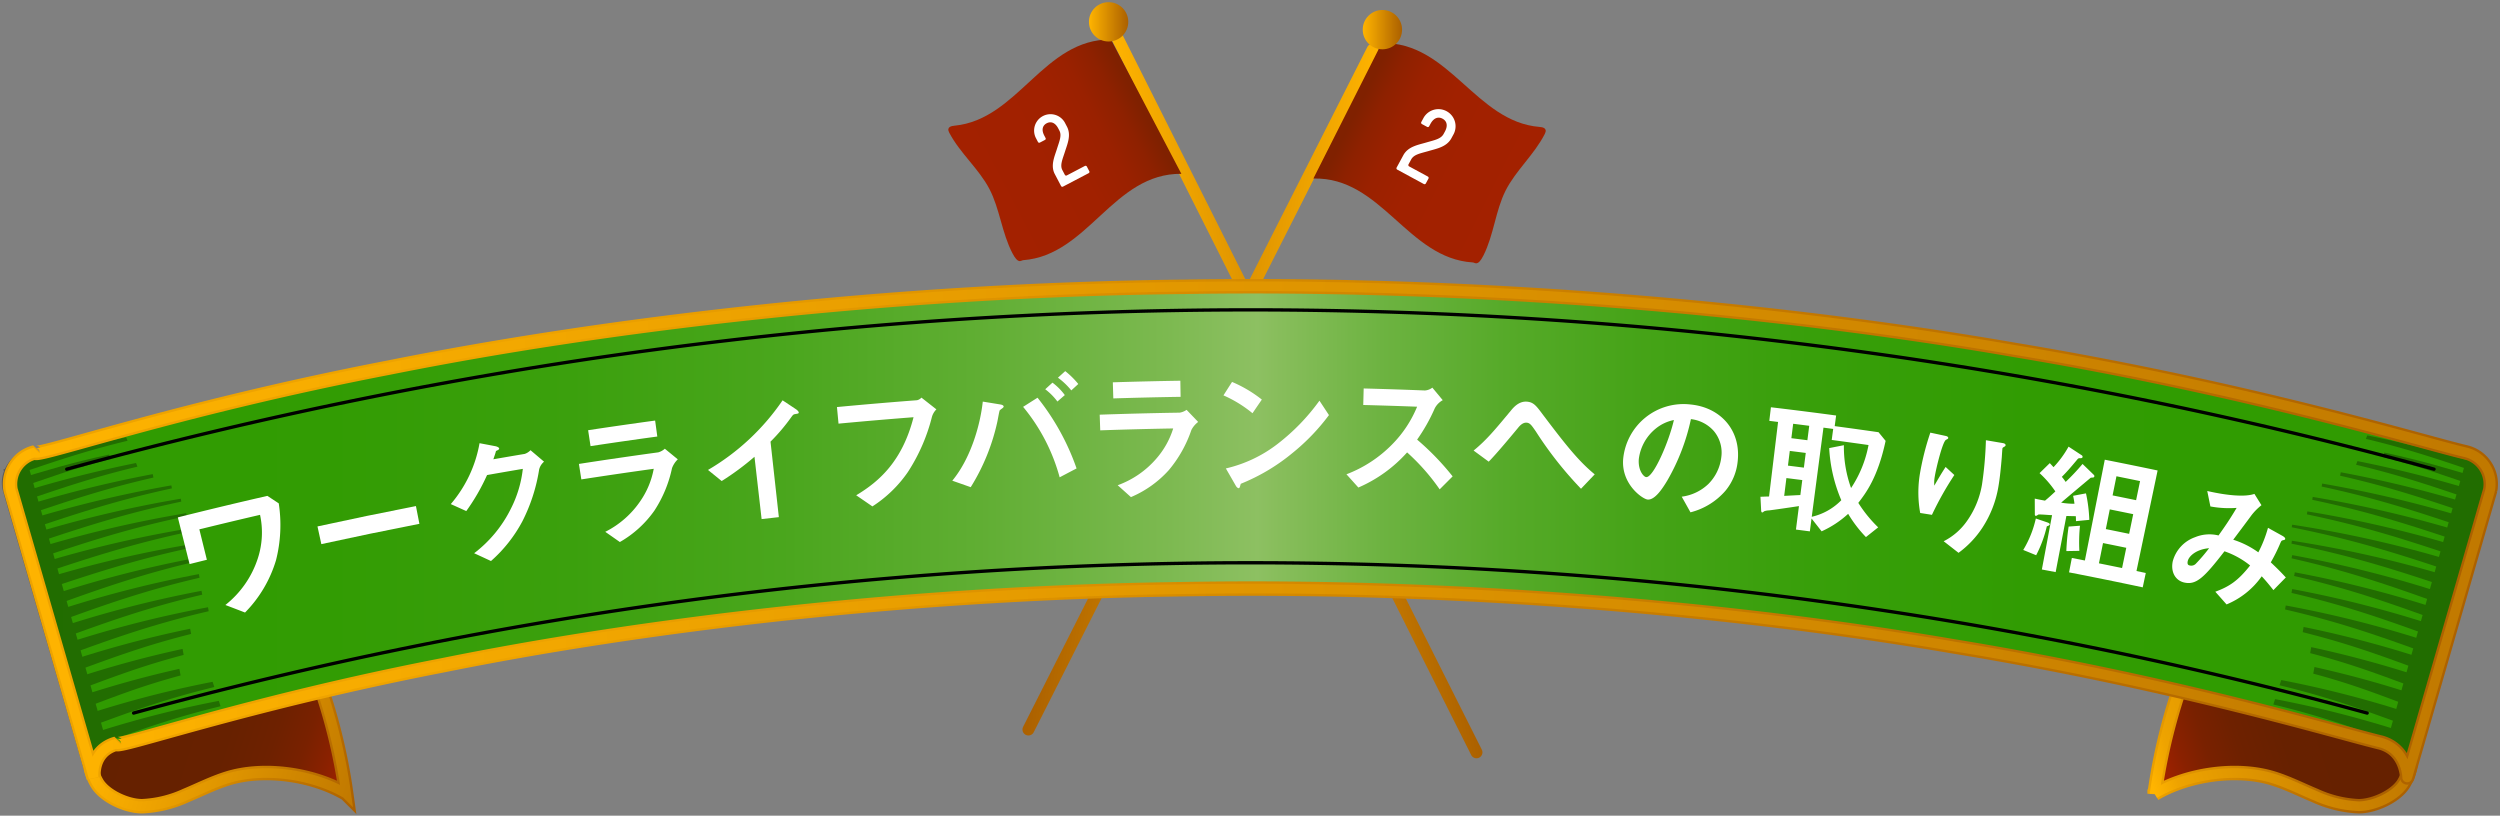 <svg xmlns="http://www.w3.org/2000/svg" xmlns:xlink="http://www.w3.org/1999/xlink" width="518" height="169" viewBox="0 0 518 169"><rect x="0" y="0" width="518" height="169" fill="#808080" stroke="none"/><defs><style>.cls-1{isolation:isolate;}.cls-10,.cls-11,.cls-13,.cls-14,.cls-17,.cls-18,.cls-19,.cls-2,.cls-3{fill:none;}.cls-19,.cls-2,.cls-3{stroke-linecap:round;}.cls-10,.cls-11,.cls-13,.cls-14,.cls-2,.cls-3{stroke-miterlimit:10;}.cls-2,.cls-3{stroke-width:2.468px;}.cls-2{stroke:url(#名称未設定グラデーション_2);}.cls-3{stroke:url(#名称未設定グラデーション_2-2);}.cls-4{fill:url(#名称未設定グラデーション_415);}.cls-5{fill:#fff;}.cls-6{fill:url(#名称未設定グラデーション_415-2);}.cls-7{fill:url(#名称未設定グラデーション_2-3);}.cls-8{fill:url(#名称未設定グラデーション_2-4);}.cls-9{fill:url(#新規グラデーションスウォッチ_5);}.cls-10,.cls-13,.cls-17{stroke-width:3px;}.cls-10{stroke:url(#新規グラデーションスウォッチ_2);}.cls-11,.cls-14,.cls-18{stroke-width:2px;}.cls-11{stroke:url(#新規グラデーションスウォッチ_3);}.cls-12{fill:url(#新規グラデーションスウォッチ_5-2);}.cls-13{stroke:url(#名称未設定グラデーション_18);}.cls-14{stroke:url(#名称未設定グラデーション_13);}.cls-15{fill:url(#新規グラデーションスウォッチ_4);}.cls-16{mix-blend-mode:multiply;opacity:0.3;}.cls-17,.cls-18{stroke-linejoin:bevel;}.cls-17{stroke:url(#新規グラデーションスウォッチ_2-2);}.cls-18{stroke:url(#新規グラデーションスウォッチ_3-2);}.cls-19{stroke:#000;stroke-linejoin:round;stroke-width:0.694px;}</style><linearGradient id="名称未設定グラデーション_2" x1="142.36" y1="166.791" x2="191.942" y2="166.791" gradientTransform="translate(74.313 -52.899) rotate(-10.264)" gradientUnits="userSpaceOnUse"><stop offset="0" stop-color="#ffb400"/><stop offset="0.989" stop-color="#ac6100"/></linearGradient><linearGradient id="名称未設定グラデーション_2-2" x1="-800.403" y1="1.228" x2="-750.536" y2="1.228" gradientTransform="matrix(-0.987, -0.163, -0.163, 0.987, -516.145, -46.919)" xlink:href="#名称未設定グラデーション_2"/><linearGradient id="名称未設定グラデーション_415" x1="-90.577" y1="207.169" x2="-51.932" y2="207.169" gradientTransform="translate(187.305 -185.501) rotate(-27.662)" gradientUnits="userSpaceOnUse"><stop offset="0" stop-color="#a32100"/><stop offset="0.532" stop-color="#a12100"/><stop offset="0.729" stop-color="#9a2100"/><stop offset="0.87" stop-color="#8e2100"/><stop offset="0.971" stop-color="#802100"/></linearGradient><linearGradient id="名称未設定グラデーション_415-2" x1="-1084.126" y1="-275.59" x2="-1045.48" y2="-275.59" gradientTransform="matrix(-0.893, -0.451, -0.451, 0.893, -778.303, -202.085)" xlink:href="#名称未設定グラデーション_415"/><linearGradient id="名称未設定グラデーション_2-3" x1="225.627" y1="4.526" x2="233.777" y2="4.526" gradientTransform="matrix(1, 0, 0, 1, 0, 0)" xlink:href="#名称未設定グラデーション_2"/><linearGradient id="名称未設定グラデーション_2-4" x1="282.358" y1="6.144" x2="290.508" y2="6.144" gradientTransform="matrix(1, 0, 0, 1, 0, 0)" xlink:href="#名称未設定グラデーション_2"/><linearGradient id="新規グラデーションスウォッチ_5" x1="387.833" y1="845.068" x2="440.693" y2="845.068" gradientTransform="translate(-83.202 -778.281) rotate(18.136)" gradientUnits="userSpaceOnUse"><stop offset="0" stop-color="#652100"/><stop offset="0.489" stop-color="#672100"/><stop offset="0.665" stop-color="#6e2100"/><stop offset="0.79" stop-color="#792100"/><stop offset="0.891" stop-color="#8a2100"/><stop offset="0.971" stop-color="#9e2100"/></linearGradient><linearGradient id="新規グラデーションスウォッチ_2" x1="386.333" y1="845.068" x2="443.336" y2="845.068" gradientTransform="translate(-83.202 -778.281) rotate(18.136)" gradientUnits="userSpaceOnUse"><stop offset="0.202" stop-color="#eea300"/><stop offset="0.989" stop-color="#ac6100"/></linearGradient><linearGradient id="新規グラデーションスウォッチ_3" x1="386.833" y1="845.068" x2="442.455" y2="845.068" gradientTransform="translate(-83.202 -778.281) rotate(18.136)" gradientUnits="userSpaceOnUse"><stop offset="0.002" stop-color="#ffb400"/><stop offset="0.283" stop-color="#eea300"/><stop offset="0.998" stop-color="#c17900"/></linearGradient><linearGradient id="新規グラデーションスウォッチ_5-2" x1="4638.113" y1="-547.105" x2="4690.974" y2="-547.105" gradientTransform="matrix(-0.95, 0.311, 0.311, 0.95, 5073.851, -778.281)" xlink:href="#新規グラデーションスウォッチ_5"/><linearGradient id="名称未設定グラデーション_18" x1="4636.613" y1="-547.105" x2="4693.616" y2="-547.105" gradientTransform="matrix(-0.95, 0.311, 0.311, 0.95, 5073.851, -778.281)" gradientUnits="userSpaceOnUse"><stop offset="0.296" stop-color="#ac6100"/><stop offset="0.543" stop-color="#c47900"/><stop offset="1" stop-color="#eea300"/></linearGradient><linearGradient id="名称未設定グラデーション_13" x1="4637.113" y1="-547.105" x2="4692.736" y2="-547.105" gradientTransform="matrix(-0.95, 0.311, 0.311, 0.95, 5073.851, -778.281)" gradientUnits="userSpaceOnUse"><stop offset="0.048" stop-color="#c17900"/><stop offset="0.334" stop-color="#cc8300"/><stop offset="0.838" stop-color="#e99f00"/><stop offset="0.906" stop-color="#eea300"/><stop offset="1" stop-color="#ffb400"/></linearGradient><linearGradient id="新規グラデーションスウォッチ_4" x1="2.075" y1="110.232" x2="515.959" y2="110.232" gradientUnits="userSpaceOnUse"><stop offset="0" stop-color="#2f9b00"/><stop offset="0.129" stop-color="#329c03"/><stop offset="0.226" stop-color="#3ba00d"/><stop offset="0.311" stop-color="#4aa61d"/><stop offset="0.391" stop-color="#60ae33"/><stop offset="0.466" stop-color="#7cb950"/><stop offset="0.503" stop-color="#8dc062"/><stop offset="0.509" stop-color="#89be5d"/><stop offset="0.553" stop-color="#6db341"/><stop offset="0.603" stop-color="#56aa29"/><stop offset="0.659" stop-color="#45a317"/><stop offset="0.726" stop-color="#389f0a"/><stop offset="0.814" stop-color="#319c02"/><stop offset="1" stop-color="#2f9b00"/></linearGradient><linearGradient id="新規グラデーションスウォッチ_2-2" x1="0.575" y1="110.232" x2="517.625" y2="110.232" gradientTransform="matrix(1, 0, 0, 1, 0, 0)" xlink:href="#新規グラデーションスウォッチ_2"/><linearGradient id="新規グラデーションスウォッチ_3-2" x1="1.075" y1="110.232" x2="517.125" y2="110.232" gradientTransform="matrix(1, 0, 0, 1, 0, 0)" xlink:href="#新規グラデーションスウォッチ_3"/></defs><g class="cls-1"><g id="parts"><line class="cls-2" x1="231.088" y1="6.991" x2="305.93" y2="155.884"/><line class="cls-3" x1="284.407" y1="10.301" x2="213.087" y2="151.159"/><path class="cls-4" d="M244.781,36.016C230.655,35.877,225.52,52.893,212,53.91c-.472.036-.988.921-2.214-1.419-2.207-4.209-2.632-9.24-4.792-13.361-2.177-4.153-6.088-7.4-8.312-11.639-.639-1.218.494-1.39,1.076-1.446,13.262-1.28,18.43-18,32.434-17.864Z"/><path class="cls-5" d="M220.118,35.235l.51.972a.3.3,0,0,0,.427.133l3.719-1.949a.306.306,0,0,1,.438.152l.479.916a.3.3,0,0,1-.133.428l-5.29,2.772a.3.3,0,0,1-.427-.133l-1.293-2.468c-.921-1.757-.041-3.623.448-5.191.507-1.624,1.042-2.785.513-3.8l-.255-.486c-.647-1.234-1.558-1.471-2.38-1.04s-1.146,1.315-.5,2.549l.254.486a.289.289,0,0,1-.133.428l-1.01.529a.3.3,0,0,1-.428-.134l-.459-.878a3.4,3.4,0,0,1,6.018-3.155l.46.878c.922,1.758.088,3.577-.419,5.2C220.151,33.025,219.589,34.226,220.118,35.235Z"/><path class="cls-6" d="M272.13,36.991c14.122-.356,19.518,16.579,33.053,17.388.472.029,1,.906,2.192-1.453,2.142-4.243,2.489-9.279,4.586-13.433,2.113-4.186,5.974-7.489,8.133-11.766.619-1.227-.516-1.381-1.1-1.428-13.28-1.076-18.7-17.717-32.7-17.364Z"/><circle class="cls-7" cx="229.702" cy="4.526" r="4.075"/><circle class="cls-8" cx="286.433" cy="6.144" r="4.075"/><path class="cls-5" d="M292.4,33.033l-.546,1.006a.312.312,0,0,0,.133.447l3.849,2.087a.317.317,0,0,1,.122.467l-.513.948a.313.313,0,0,1-.447.133l-5.475-2.968a.312.312,0,0,1-.133-.448l1.385-2.553c.985-1.818,3.113-2.142,4.754-2.629,1.7-.5,3.016-.717,3.583-1.762l.272-.5c.693-1.276.368-2.2-.483-2.664s-1.8-.227-2.5,1.05l-.273.5a.3.3,0,0,1-.447.132l-1.045-.566a.313.313,0,0,1-.133-.448l.493-.909a3.545,3.545,0,0,1,6.229,3.376l-.493.91c-.986,1.818-3.045,2.153-4.745,2.658C294.329,31.777,292.963,31.988,292.4,33.033Z"/><path class="cls-9" d="M28.652,149.312c-2.773.714-6.722,1.554-8.357,3.848a7.241,7.241,0,0,0-1.441,6.066,11.267,11.267,0,0,0,1.251,3.077c1.646,2.716,6.227,4.765,9.359,4.746a24.142,24.142,0,0,0,9.018-2.2c2.869-1.195,5.654-2.608,8.634-3.539,7.556-2.374,17.771-.9,24.621,3.151a119.057,119.057,0,0,0-6.1-24.435C65.621,139.976,43.824,145.291,28.652,149.312Z"/><path class="cls-10" d="M28.652,149.312c-2.773.714-6.722,1.554-8.357,3.848a7.241,7.241,0,0,0-1.441,6.066,11.267,11.267,0,0,0,1.251,3.077c1.646,2.716,6.227,4.765,9.359,4.746a24.142,24.142,0,0,0,9.018-2.2c2.869-1.195,5.654-2.608,8.634-3.539,7.556-2.374,17.771-.9,24.621,3.151a119.057,119.057,0,0,0-6.1-24.435C65.621,139.976,43.824,145.291,28.652,149.312Z"/><path class="cls-11" d="M28.652,149.312c-2.773.714-6.722,1.554-8.357,3.848a7.241,7.241,0,0,0-1.441,6.066,11.267,11.267,0,0,0,1.251,3.077c1.646,2.716,6.227,4.765,9.359,4.746a24.142,24.142,0,0,0,9.018-2.2c2.869-1.195,5.654-2.608,8.634-3.539,7.556-2.374,17.771-.9,24.621,3.151a119.057,119.057,0,0,0-6.1-24.435C65.621,139.976,43.824,145.291,28.652,149.312Z"/><path class="cls-12" d="M489.522,149.312c2.773.715,6.722,1.553,8.357,3.848a7.241,7.241,0,0,1,1.441,6.066,11.267,11.267,0,0,1-1.251,3.077c-1.646,2.716-6.227,4.765-9.36,4.746a24.156,24.156,0,0,1-9.018-2.2c-2.868-1.194-5.654-2.608-8.634-3.539-7.554-2.374-17.77-.9-24.62,3.151a118.837,118.837,0,0,1,6.1-24.435C452.552,139.976,474.35,145.291,489.522,149.312Z"/><path class="cls-13" d="M489.522,149.312c2.773.715,6.722,1.553,8.357,3.848a7.241,7.241,0,0,1,1.441,6.066,11.267,11.267,0,0,1-1.251,3.077c-1.646,2.716-6.227,4.765-9.36,4.746a24.156,24.156,0,0,1-9.018-2.2c-2.868-1.194-5.654-2.608-8.634-3.539-7.554-2.374-17.77-.9-24.62,3.151a118.837,118.837,0,0,1,6.1-24.435C452.552,139.976,474.35,145.291,489.522,149.312Z"/><path class="cls-14" d="M489.522,149.312c2.773.715,6.722,1.553,8.357,3.848a7.241,7.241,0,0,1,1.441,6.066,11.267,11.267,0,0,1-1.251,3.077c-1.646,2.716-6.227,4.765-9.36,4.746a24.156,24.156,0,0,1-9.018-2.2c-2.868-1.194-5.654-2.608-8.634-3.539-7.554-2.374-17.77-.9-24.62,3.151a118.837,118.837,0,0,1,6.1-24.435C452.552,139.976,474.35,145.291,489.522,149.312Z"/><path class="cls-15" d="M510.933,93.73c-8.45-1.943-44.39-13.046-93.407-21.208C368.5,64.008,306.4,58.435,245.5,59.426c-60.912.638-120.63,7.84-165.025,16.762C36.07,84.757,6.993,95.047,7.226,93.734A6.751,6.751,0,0,0,2.2,101.566L19.4,161.151s-.741-5.533,4.7-7.066c-.236,1.241,26.6-8.271,67.675-16.243,41.065-8.3,96.36-15.052,152.889-15.754,56.523-1.025,114.28,4.005,160.127,11.842,45.842,7.513,79.774,17.833,88.506,19.934,5.442,1.527,5.477,7.288,5.476,7.284s.581-2.013,1.527-5.295l15.666-54.291S515.3,94.956,510.933,93.73Z"/><g class="cls-16"><path d="M26.427,91.327q-.139-.362-.278-.723A249.1,249.1,0,0,0,.7,97.258q.279.885.56,1.781C11.128,95.687,17.083,93.591,26.427,91.327Z"/><path d="M41.829,109.621c-.055-.349-.03-.19-.084-.538a241.355,241.355,0,0,0-34.879,8.08q.163.534.326,1.07,1.342-.4,2.678-.786-1.32.439-2.645.892c.1.313.19.625.286.939C20.573,114.829,29.65,112.075,41.829,109.621Z"/><path d="M37.563,103.934c-.065-.384-.036-.213-.1-.6a244.855,244.855,0,0,0-32.447,7.781l.313,1.019q1.3-.392,2.6-.767-1.281.426-2.568.866c.091.3.183.594.274.892C17.86,108.968,26.12,106.37,37.563,103.934Z"/><path d="M41.89,113.015c-.057-.392-.031-.215-.089-.606A238.918,238.918,0,0,0,7.822,120.3q.329,1.08.659,2.173C21.216,118.135,30,115.442,41.89,113.015Z"/><path d="M38.683,106.944c-.066-.393-.036-.218-.1-.611A242.554,242.554,0,0,0,5.93,114.1q.159.519.319,1.041,1.334-.4,2.662-.783-1.311.435-2.63.887c.093.3.187.611.28.918C18.851,111.981,27.183,109.373,38.683,106.944Z"/><path d="M31.793,98.949l-.145-.71a246.213,246.213,0,0,0-28.409,7.14c.1.322.2.644.3.967q1.316-.4,2.626-.778-1.3.431-2.6.875c.088.282.175.565.263.849C14.668,103.607,21.581,101.3,31.793,98.949Z"/><path d="M28.479,96.692c-.1-.254-.193-.506-.289-.759a245.7,245.7,0,0,0-25.814,6.673c.1.314.2.629.294.944q1.3-.391,2.587-.768-1.276.423-2.558.861c.086.277.173.554.259.832C12.941,101.082,19.03,98.957,28.479,96.692Z"/><path d="M35.618,101.189c-.074-.4-.039-.217-.114-.615a246.29,246.29,0,0,0-31.387,7.64c.1.331.206.662.308,1q1.3-.39,2.588-.766-1.277.426-2.558.863c.089.288.177.577.267.867C16.589,106.137,24.494,103.61,35.618,101.189Z"/><path d="M22.856,95.114c-.146-.611-.079-.332-.225-.94-8.071,1.753-12.67,3.19-21.1,5.727l.289.923q1.3-.393,2.589-.771-1.278.424-2.56.863c.084.268.168.538.252.808C10.421,98.9,14.91,97.164,22.856,95.114Z"/><path d="M41.877,116.05c-.084-.428-.045-.233-.129-.66a237.7,237.7,0,0,0-33.47,8.7q.3,1.1.6,2.215C21.431,121.7,30.084,118.74,41.877,116.05Z"/><path d="M44.408,142.354c-.119-.362-.236-.723-.354-1.083a220.1,220.1,0,0,0-29.1,7.753q.178.675.359,1.352,1.437-.465,2.87-.913-1.414.515-2.834,1.048.156.591.315,1.187C26.675,147.578,33.966,144.9,44.408,142.354Z"/><path d="M38.052,135.7c-.144-.807-.079-.44-.222-1.244a221.44,221.44,0,0,0-24.9,6.951q.17.639.342,1.282,1.393-.453,2.782-.887-1.371.5-2.749,1.011.149.559.3,1.122C23.128,140.4,28.961,138.092,38.052,135.7Z"/><path d="M45.7,146.334q-.183-.558-.362-1.115A217.833,217.833,0,0,0,16.012,153c.243.911.484,1.829.73,2.753C27.818,151.589,35.2,148.885,45.7,146.334Z"/><path d="M37.42,139.953c-.164-.889-.089-.484-.253-1.37a216.964,216.964,0,0,0-23.235,6.582q.174.654.349,1.312,1.429-.465,2.852-.908-1.405.51-2.817,1.039c.1.384.205.771.308,1.157C23.566,144.429,28.858,142.263,37.42,139.953Z"/><path d="M43.24,126.643l-.142-.821a230.756,230.756,0,0,0-32.093,8.393q.162.6.325,1.21,1.405-.456,2.808-.9-1.385.5-2.776,1.016c.1.353.189.708.285,1.063C23.685,132.157,31.893,129.285,43.24,126.643Z"/><path d="M41.9,123.221c-.093-.522-.051-.285-.143-.805a232.481,232.481,0,0,0-31.68,8.335q.158.588.316,1.178,1.386-.448,2.766-.881-1.364.49-2.734,1,.139.517.279,1.039C22.607,128.692,30.674,125.858,41.9,123.221Z"/><path d="M39.6,131.353c-.126-.694-.069-.384-.2-1.077a225.574,225.574,0,0,0-27.447,7.488c.111.414.223.831.334,1.248q1.389-.45,2.771-.882-1.366.492-2.739,1c.1.362.194.724.292,1.088C23.029,136.359,29.7,133.848,39.6,131.353Z"/><path d="M41.349,119.711c-.091-.49-.049-.267-.14-.756a235.113,235.113,0,0,0-32.043,8.423q.154.574.31,1.15,1.387-.448,2.767-.881-1.367.489-2.736,1,.135.5.271,1.007C21.822,125.218,30,122.362,41.349,119.711Z"/><path d="M22.108,153.907q-2.358,2.86-4.684,5.733Q9.029,130.728.632,101.816c-.961-3.3.84-6.9,4.318-8.572h0Q13.529,123.576,22.108,153.907Z"/></g><g class="cls-16"><path d="M490.218,90.934q.138-.363.277-.724a249.329,249.329,0,0,1,25.457,6.609q-.277.886-.557,1.783C505.522,95.268,499.565,93.181,490.218,90.934Z"/><path d="M474.848,109.254c.054-.349.029-.191.083-.539a241.467,241.467,0,0,1,34.889,8.02c-.109.356-.217.712-.325,1.071q-1.342-.4-2.679-.782,1.322.438,2.647.888c-.1.313-.189.625-.284.939C496.111,114.425,487.03,111.687,474.848,109.254Z"/><path d="M479.1,103.559c.066-.383.037-.212.1-.595a244.718,244.718,0,0,1,32.457,7.724c-.1.339-.208.679-.312,1.019q-1.305-.388-2.6-.762,1.281.424,2.569.862c-.091.3-.182.594-.273.892C498.813,108.559,490.55,105.975,479.1,103.559Z"/><path d="M474.792,112.648c.057-.393.032-.215.088-.607a238.92,238.92,0,0,1,33.989,7.835c-.219.72-.435,1.445-.655,2.174C495.473,117.732,486.69,115.054,474.792,112.648Z"/><path d="M477.989,106.572c.066-.394.036-.219.1-.612a242.712,242.712,0,0,1,32.66,7.713q-.158.52-.317,1.042-1.334-.4-2.662-.779,1.311.435,2.631.883c-.094.306-.186.611-.279.918C497.827,111.575,489.492,108.98,477.989,106.572Z"/><path d="M484.865,98.565c.094-.461.051-.251.144-.711a246.192,246.192,0,0,1,28.418,7.091c-.1.322-.2.645-.3.968q-1.319-.394-2.627-.774,1.295.428,2.6.87l-.261.85C502,103.193,495.08,100.894,484.865,98.565Z"/><path d="M488.175,96.3c.095-.254.192-.507.288-.76a245.617,245.617,0,0,1,25.822,6.629q-.145.471-.293.944-1.3-.389-2.587-.764,1.275.422,2.559.858c-.086.276-.172.554-.258.832C503.719,100.665,497.626,98.551,488.175,96.3Z"/><path d="M481.044,100.811c.072-.4.041-.217.113-.615a246.493,246.493,0,0,1,31.4,7.585c-.1.332-.2.663-.306,1q-1.3-.387-2.589-.761,1.276.421,2.56.858c-.09.288-.177.577-.266.868C500.079,105.727,492.17,103.213,481.044,100.811Z"/><path d="M493.8,94.714c.145-.611.079-.332.223-.941,8.072,1.74,12.674,3.169,21.109,5.691-.095.307-.192.615-.288.924q-1.3-.39-2.59-.767,1.278.423,2.561.858-.124.4-.251.809C506.235,98.475,501.743,96.751,493.8,94.714Z"/><path d="M474.811,115.683l.128-.66a237.627,237.627,0,0,1,33.48,8.643q-.294,1.1-.595,2.216C495.265,121.3,486.607,118.352,474.811,115.683Z"/><path d="M472.324,141.99q.177-.542.352-1.083a220.079,220.079,0,0,1,29.105,7.7c-.119.45-.236.9-.357,1.353q-1.438-.463-2.871-.908,1.414.511,2.836,1.043c-.1.394-.207.79-.313,1.187C490.065,147.185,482.768,144.52,472.324,141.99Z"/><path d="M478.669,135.329c.141-.807.078-.44.219-1.244a221.032,221.032,0,0,1,24.908,6.908c-.112.425-.227.853-.339,1.282q-1.4-.45-2.784-.882,1.373.494,2.75,1.006-.147.559-.3,1.123C493.6,140,487.762,137.7,478.669,135.329Z"/><path d="M471.035,145.973c.121-.373.24-.744.36-1.115a217.9,217.9,0,0,1,29.339,7.724q-.36,1.368-.724,2.755C488.928,151.2,481.546,148.506,471.035,145.973Z"/><path d="M479.307,139.578c.164-.889.089-.484.251-1.37a217.235,217.235,0,0,1,23.243,6.541q-.173.654-.347,1.313-1.43-.462-2.852-.9,1.406.507,2.818,1.033-.153.577-.307,1.159C493.167,144.03,487.873,141.873,479.307,139.578Z"/><path d="M473.466,126.278c.09-.532.05-.29.14-.821a230.824,230.824,0,0,1,32.1,8.337q-.162.6-.323,1.21-1.407-.453-2.81-.889,1.386.5,2.778,1.011-.141.53-.283,1.063C493.029,131.758,484.815,128.9,473.466,126.278Z"/><path d="M474.8,122.853c.092-.521.051-.284.142-.8a232.451,232.451,0,0,1,31.69,8.281q-.156.588-.314,1.178-1.386-.447-2.767-.876,1.363.487,2.735.993-.137.519-.277,1.04C494.1,128.292,486.029,125.472,474.8,122.853Z"/><path d="M477.115,130.982c.126-.695.069-.385.194-1.078a225.9,225.9,0,0,1,27.456,7.441q-.165.622-.332,1.249-1.389-.449-2.772-.878,1.367.49,2.74,1c-.1.362-.193.725-.29,1.089C493.691,135.959,487.015,133.459,477.115,130.982Z"/><path d="M475.345,119.343c.089-.49.049-.267.138-.756a234.718,234.718,0,0,1,32.054,8.368c-.1.382-.206.766-.308,1.15q-1.389-.447-2.768-.876,1.366.486,2.737.991-.135.5-.269,1.008C494.879,124.816,486.692,121.974,475.345,119.343Z"/><path d="M494.641,153.505q2.363,2.856,4.692,5.725l16.695-57.852c.954-3.3-.852-6.9-4.333-8.565h0Q503.169,123.16,494.641,153.505Z"/></g><path class="cls-17" d="M510.933,93.73c-8.45-1.943-44.39-13.046-93.407-21.208C368.5,64.008,306.4,58.435,245.5,59.426c-60.912.638-120.63,7.84-165.025,16.762C36.07,84.757,6.993,95.047,7.226,93.734A6.751,6.751,0,0,0,2.2,101.566L19.4,161.151s-.741-5.533,4.7-7.066c-.236,1.241,26.6-8.271,67.675-16.243,41.065-8.3,96.36-15.052,152.889-15.754,56.523-1.025,114.28,4.005,160.127,11.842,45.842,7.513,79.774,17.833,88.506,19.934,5.442,1.527,5.477,7.288,5.476,7.284s.581-2.013,1.527-5.295c0,0,14.991-51.953,15.666-54.291A6.782,6.782,0,0,0,510.933,93.73Z"/><path class="cls-18" d="M510.933,93.73c-8.45-1.943-44.39-13.046-93.407-21.208C368.5,64.008,306.4,58.435,245.5,59.426c-60.912.638-120.63,7.84-165.025,16.762C36.07,84.757,6.993,95.047,7.226,93.734A6.751,6.751,0,0,0,2.2,101.566L19.4,161.151s-.741-5.533,4.7-7.066c-.236,1.241,26.6-8.271,67.675-16.243,41.065-8.3,96.36-15.052,152.889-15.754,56.523-1.025,114.28,4.005,160.127,11.842,45.842,7.513,79.774,17.833,88.506,19.934,5.442,1.527,5.477,7.288,5.476,7.284s.581-2.013,1.527-5.295c0,0,14.991-51.953,15.666-54.291A6.782,6.782,0,0,0,510.933,93.73Z"/><path class="cls-19" d="M13.834,97.21a927.59,927.59,0,0,1,490.491,0"/><path class="cls-19" d="M27.689,147.746a875.194,875.194,0,0,1,462.782,0"/><path class="cls-5" d="M57.194,116.061a26.065,26.065,0,0,1-6.423,10.857q-2.031-.786-4.073-1.562a20.313,20.313,0,0,0,6.722-9.66,17.249,17.249,0,0,0,.46-9.02q-6.3,1.46-12.574,3.01l1.557,6.3q-1.793.443-3.585.893-1.217-4.839-2.432-9.678,9.26-2.326,18.555-4.456,1.181.774,2.356,1.552A29.608,29.608,0,0,1,57.194,116.061Z"/><path class="cls-5" d="M66.581,112.741q-.4-1.832-.8-3.663,10.184-2.231,20.4-4.222.359,1.839.718,3.68Q76.723,110.521,66.581,112.741Z"/><path class="cls-5" d="M111.713,97.266A35.932,35.932,0,0,1,108.245,108a29.236,29.236,0,0,1-6.513,8.245q-1.742-.813-3.49-1.617a26.124,26.124,0,0,0,7.588-9.179,24.1,24.1,0,0,0,2.5-8.3q-3.707.624-7.411,1.28a42.633,42.633,0,0,1-4.306,7.466q-1.6-.726-3.21-1.448A26.381,26.381,0,0,0,99.36,91.83q1.6.3,3.2.608c.186.027.813.187.864.478.04.233-.27.347-.657.534-.1.467-.346,1.109-.54,1.712q3.252-.569,6.507-1.114a2.976,2.976,0,0,0,1.187-.766q1.407,1.188,2.808,2.38A3.073,3.073,0,0,0,111.713,97.266Z"/><path class="cls-5" d="M139.239,97.006a25.792,25.792,0,0,1-3.64,8.782,22.179,22.179,0,0,1-7.164,6.52q-1.509-1.059-3.025-2.114a19.2,19.2,0,0,0,7.253-6.349,17.248,17.248,0,0,0,2.791-6.711q-7.507,1.037-15,2.2-.251-1.6-.5-3.209,8.217-1.276,16.45-2.4a3.435,3.435,0,0,0,1.348-.75q1.347,1.1,2.687,2.2A4.9,4.9,0,0,0,139.239,97.006ZM122.36,92.44l-.5-3.3q6.936-1.055,13.884-2l.45,3.307Q129.271,91.39,122.36,92.44Z"/><path class="cls-5" d="M164.822,85.786c-.436.076-.488.141-.851.624a39.433,39.433,0,0,1-4.32,5.1q.864,7.821,1.727,15.642-1.786.2-3.572.4-.74-6.453-1.478-12.907a55.457,55.457,0,0,1-6.794,5.028q-1.413-1.15-2.835-2.3a48.042,48.042,0,0,0,15.453-14.426q1.389.921,2.774,1.846c.127.075.547.417.572.652C165.518,85.655,165.4,85.7,164.822,85.786Z"/><path class="cls-5" d="M193.1,86.369a37.77,37.77,0,0,1-5,11.454,25.957,25.957,0,0,1-7.338,7.105q-1.675-1.156-3.36-2.306c4.75-2.841,9.554-7.054,11.883-16.175q-7.776.6-15.544,1.333l-.324-3.439q8.28-.782,16.57-1.412a1.677,1.677,0,0,0,.933-.544q1.552,1.215,3.1,2.437A3.538,3.538,0,0,0,193.1,86.369Z"/><path class="cls-5" d="M207.684,84.6a4.751,4.751,0,0,0-.534.415c-.11.154-.413,2-.507,2.395a42.834,42.834,0,0,1-5.509,13.532q-1.906-.675-3.819-1.341c3.763-4.551,5.768-11.355,6.318-16.389q1.8.29,3.594.587c.3.041.715.165.73.431C207.965,84.372,207.825,84.469,207.684,84.6ZM219.56,98.9A38.717,38.717,0,0,0,211.987,84.3q1.493-.95,2.991-1.895a49.529,49.529,0,0,1,8.088,14.655Q221.31,97.975,219.56,98.9Zm-.46-15.7a12.7,12.7,0,0,0-2.528-2.546q.748-.686,1.5-1.369a12.335,12.335,0,0,1,2.558,2.578Q219.864,82.524,219.1,83.193Zm2.873-2.309a14.62,14.62,0,0,0-2.765-2.632q.753-.682,1.508-1.364a17.537,17.537,0,0,1,2.706,2.668Z"/><path class="cls-5" d="M246.852,89.1a25.786,25.786,0,0,1-4.651,8.284A22.124,22.124,0,0,1,234.33,103q-1.368-1.231-2.745-2.459a19.144,19.144,0,0,0,7.94-5.438,17.269,17.269,0,0,0,3.563-6.33q-7.56.133-15.119.394-.057-1.623-.112-3.246,8.286-.285,16.577-.419a3.412,3.412,0,0,0,1.425-.584q1.2,1.253,2.4,2.509A4.874,4.874,0,0,0,246.852,89.1Zm-16.174-6.548-.1-3.336q6.994-.218,13.99-.33.027,1.669.053,3.337Q237.647,82.333,230.678,82.551Z"/><path class="cls-5" d="M259.518,85.621a25.648,25.648,0,0,0-6.017-3.7q.887-1.394,1.779-2.785a26.518,26.518,0,0,1,6.174,3.657Q260.484,84.2,259.518,85.621Zm8.487,8.075a40.512,40.512,0,0,1-10.911,6.542c-.143.414-.2.915-.428.916-.173,0-.432-.176-.634-.558q-1.014-1.769-2.034-3.535a27.7,27.7,0,0,0,10.742-5.1,43,43,0,0,0,8.649-8.941q.988,1.492,1.97,2.987A43.391,43.391,0,0,1,268.005,93.7Z"/><path class="cls-5" d="M298.3,101.394a43.763,43.763,0,0,0-6.747-7.657,28.929,28.929,0,0,1-10.1,7.281q-1.23-1.374-2.469-2.746a26.411,26.411,0,0,0,9.4-6.122,24.212,24.212,0,0,0,5.241-7.88q-5.578-.213-11.16-.356.045-1.712.088-3.424,6.337.164,12.672.415a2.8,2.8,0,0,0,1.556-.588q1.081,1.3,2.155,2.6a4.067,4.067,0,0,0-1.659,1.7,36.978,36.978,0,0,1-3.649,6.473,54.608,54.608,0,0,1,7.359,7.614Q299.644,100.049,298.3,101.394Z"/><path class="cls-5" d="M327.584,101.271a77.379,77.379,0,0,1-9.364-11.885c-.882-1.27-1.2-1.764-1.933-1.811-.817-.051-1.481.737-1.768,1.1-1.047,1.265-4.437,5.354-6.058,6.982q-1.562-1.15-3.131-2.3c2.765-2.251,4.639-4.572,7.737-8.293.472-.564,1.587-1.947,3.259-1.842,1.379.088,1.952.805,3.247,2.548,4.825,6.391,7.468,9.734,10.852,12.519Q329,99.781,327.584,101.271Z"/><path class="cls-5" d="M357.5,101.7a14.189,14.189,0,0,1-7.235,4.455q-.9-1.623-1.814-3.243a9.8,9.8,0,0,0,5.5-2.606,9.387,9.387,0,0,0,2.708-5.618,6.96,6.96,0,0,0-1.54-5.362,7.431,7.431,0,0,0-4.76-2.483,43.4,43.4,0,0,1-4.892,12.719c-1.042,1.739-2.6,4.082-4.087,3.944-1.028-.1-5.5-3.164-5.058-8.426A12.561,12.561,0,0,1,350.34,83.816c6.113.614,10.452,5.3,9.7,11.842A11.233,11.233,0,0,1,357.5,101.7ZM343.066,88.808a9.659,9.659,0,0,0-3.5,6.262c-.213,2.382,1,3.737,1.521,3.785,1.492.136,4.708-7.3,5.745-11.825A8.557,8.557,0,0,0,343.066,88.808Z"/><path class="cls-5" d="M386.624,111.284a25.789,25.789,0,0,1-3.684-4.819,20.735,20.735,0,0,1-5.5,3.626q-1.039-1.331-2.087-2.659L375,110.1q-1.44-.189-2.88-.374.31-2.43.623-4.861c-1.7.257-5.31.79-6.222.89a3.076,3.076,0,0,0-.981.179c-.193.156-.321.259-.408.249-.143-.017-.215-.145-.226-.533q-.069-1.36-.141-2.723c.818-.02.908-.04,1.784-.054q.934-7.724,1.868-15.447L366.6,87.2q.166-1.407.335-2.815,6.759.8,13.51,1.708l-.294,2.2q4.543.609,9.082,1.263l1.466,1.794c-1.617,7.582-4.083,10.8-5.659,12.848a27.424,27.424,0,0,0,4.118,5.071Q387.889,110.274,386.624,111.284ZM374.873,88.225q-1.665-.213-3.331-.42-.185,1.494-.371,2.988,1.659.207,3.319.42Q374.682,89.719,374.873,88.225Zm-.72,5.623q-1.656-.212-3.31-.418-.19,1.524-.379,3.047,1.648.206,3.3.417Q373.957,95.372,374.153,93.848Zm-.721,5.623q-1.644-.21-3.289-.415l-.459,3.691c2.2-.111,2.616-.145,3.35-.171Q373.233,101.024,373.432,99.471Zm6.1-8.313q.151-1.141.305-2.283l-2.015-.267q-1.213,9.237-2.428,18.472a12.422,12.422,0,0,0,6.124-3.436,31.653,31.653,0,0,1-2.508-10.8q1.519-.3,3.043-.6a25.343,25.343,0,0,0,1.486,8.879,24.013,24.013,0,0,0,3.619-8.912Q383.347,91.668,379.533,91.158Z"/><path class="cls-5" d="M400.3,106.675q-1.218-.195-2.435-.385a23.787,23.787,0,0,1-.058-8.138,55.519,55.519,0,0,1,2.158-8.508q1.578.336,3.154.677c.175.028.6.157.556.448-.033.2-.342.275-.478.372-.692.4-2.043,5.893-2.319,7.643a6.791,6.791,0,0,0-.086,1.84c.532-.932,1.352-2.356,2.339-3.871q.906.833,1.809,1.669A65.613,65.613,0,0,0,400.3,106.675Zm10.509,2.58a20.2,20.2,0,0,1-5,5.291q-1.536-1.2-3.08-2.4a13.147,13.147,0,0,0,4.869-4.251,18.291,18.291,0,0,0,3.072-7.507,76.471,76.471,0,0,0,.81-9.175q1.764.3,3.527.6c.088.015.612.106.546.484-.045.262-.6.345-.645.607s-.113,1.509-.134,1.805c-.179,2.067-.379,4.249-.713,6.17A22.262,22.262,0,0,1,410.806,109.255Z"/><path class="cls-5" d="M424.1,109.059a25.32,25.32,0,0,1-2.207,5.986q-1.34-.549-2.679-1.093a21.762,21.762,0,0,0,2.61-6.516l2.341.794c.281.083.575.258.541.432C424.664,108.865,424.414,108.938,424.1,109.059Zm6.046-1.074c-.007-.272-.02-.815-.038-1.03-.654-.006-1.421-.033-1.955-.044q-1.111,5.814-2.222,11.629-1.428-.273-2.858-.541,1.057-5.63,2.113-11.259c-.739-.019-1.932-.152-2.675-.138a.342.342,0,0,0-.284.1c-.2.113-.336.208-.422.192a.281.281,0,0,1-.186-.274q-.009-1.653-.018-3.306c.8.177,1.088.23,2.124.421.807-.66,1.456-1.261,2.144-1.913a21.041,21.041,0,0,0-3.273-3.788q1.058-1.038,2.119-2.073c.153.149.377.4.776.835a20.842,20.842,0,0,0,3.114-4.253q1.356.887,2.708,1.777a.375.375,0,0,1,.2.369c-.044.232-.287.246-.41.252-.446-.026-.481,0-.877.494-1.2,1.423-1.868,2.229-3.011,3.366a11.2,11.2,0,0,1,.79,1.05,46.949,46.949,0,0,0,3.5-3.719q1.168,1.127,2.33,2.256a.363.363,0,0,1,.118.324.32.32,0,0,1-.225.227c-.093.011-.458.031-.521.048-.042.02-5.433,4.544-6.137,5.165a16.131,16.131,0,0,0,2.758.226,14.321,14.321,0,0,0-.28-1.647q1.334-.256,2.669-.507a30.882,30.882,0,0,1,.687,5.49Q431.52,107.846,430.142,107.985Zm-2,6.2a44.44,44.44,0,0,1,.475-5.08q1.175-.09,2.349-.177a34.4,34.4,0,0,0-.128,5.209Q429.493,114.16,428.145,114.185Zm.56,4.409q.291-1.492.58-2.985,1.349.263,2.7.528,2.063-10.441,4.124-20.885,5.478,1.082,10.947,2.231-2.19,10.417-4.379,20.833l1.926.407q-.317,1.488-.632,2.975Q436.347,120.078,428.705,118.594ZM443.42,99.682q-2.445-.505-4.891-1-.4,1.983-.8,3.966,2.436.489,4.87.992Q443.01,101.663,443.42,99.682ZM442,106.534q-2.426-.5-4.853-.989-.411,2.041-.82,4.082,2.416.485,4.831.984Q441.583,108.572,442,106.534Zm-1.44,6.969q-2.406-.5-4.815-.981-.422,2.1-.844,4.2,2.4.483,4.793.977Q440.132,115.6,440.564,113.5Z"/><path class="cls-5" d="M471.05,122.273c-1.211-1.541-1.874-2.277-2.422-2.864a16.714,16.714,0,0,1-7.285,5.829q-1.163-1.317-2.331-2.631c2.863-1.067,4.644-2.195,7.212-5.441a17.585,17.585,0,0,0-5.314-2.939c-4.22,5.455-5.836,7.028-8.326,6.473-1.92-.427-2.847-2.289-2.383-4.425a7.309,7.309,0,0,1,4.621-4.968,7.793,7.793,0,0,1,4.856-.36c1.281-1.8,2.316-3.287,3.754-5.713a21.065,21.065,0,0,1-5.441-.3q-.322-1.6-.648-3.2c4.443,1.02,7.977,1.237,9.773.6q.731,1.171,1.458,2.344a11.892,11.892,0,0,0-2.071,2.091c-.059.107-3.175,4.261-3.777,5.062a18.324,18.324,0,0,1,5.2,2.615,25.437,25.437,0,0,0,2-5.078q1.5.828,2.994,1.662c.266.156.632.4.568.654-.035.145-.071.166-.519.269-.265.088-.278.146-.462.526a36.193,36.193,0,0,1-2,4.042c1.349,1.268,2.1,2.028,3.117,3.13Q472.328,120.959,471.05,122.273ZM453.3,116.262c-.167.749.195.86.395.9a1.32,1.32,0,0,0,1.346-.425,34.887,34.887,0,0,0,2.683-3.149C455.1,113.815,453.538,115.2,453.3,116.262Z"/></g></g></svg>